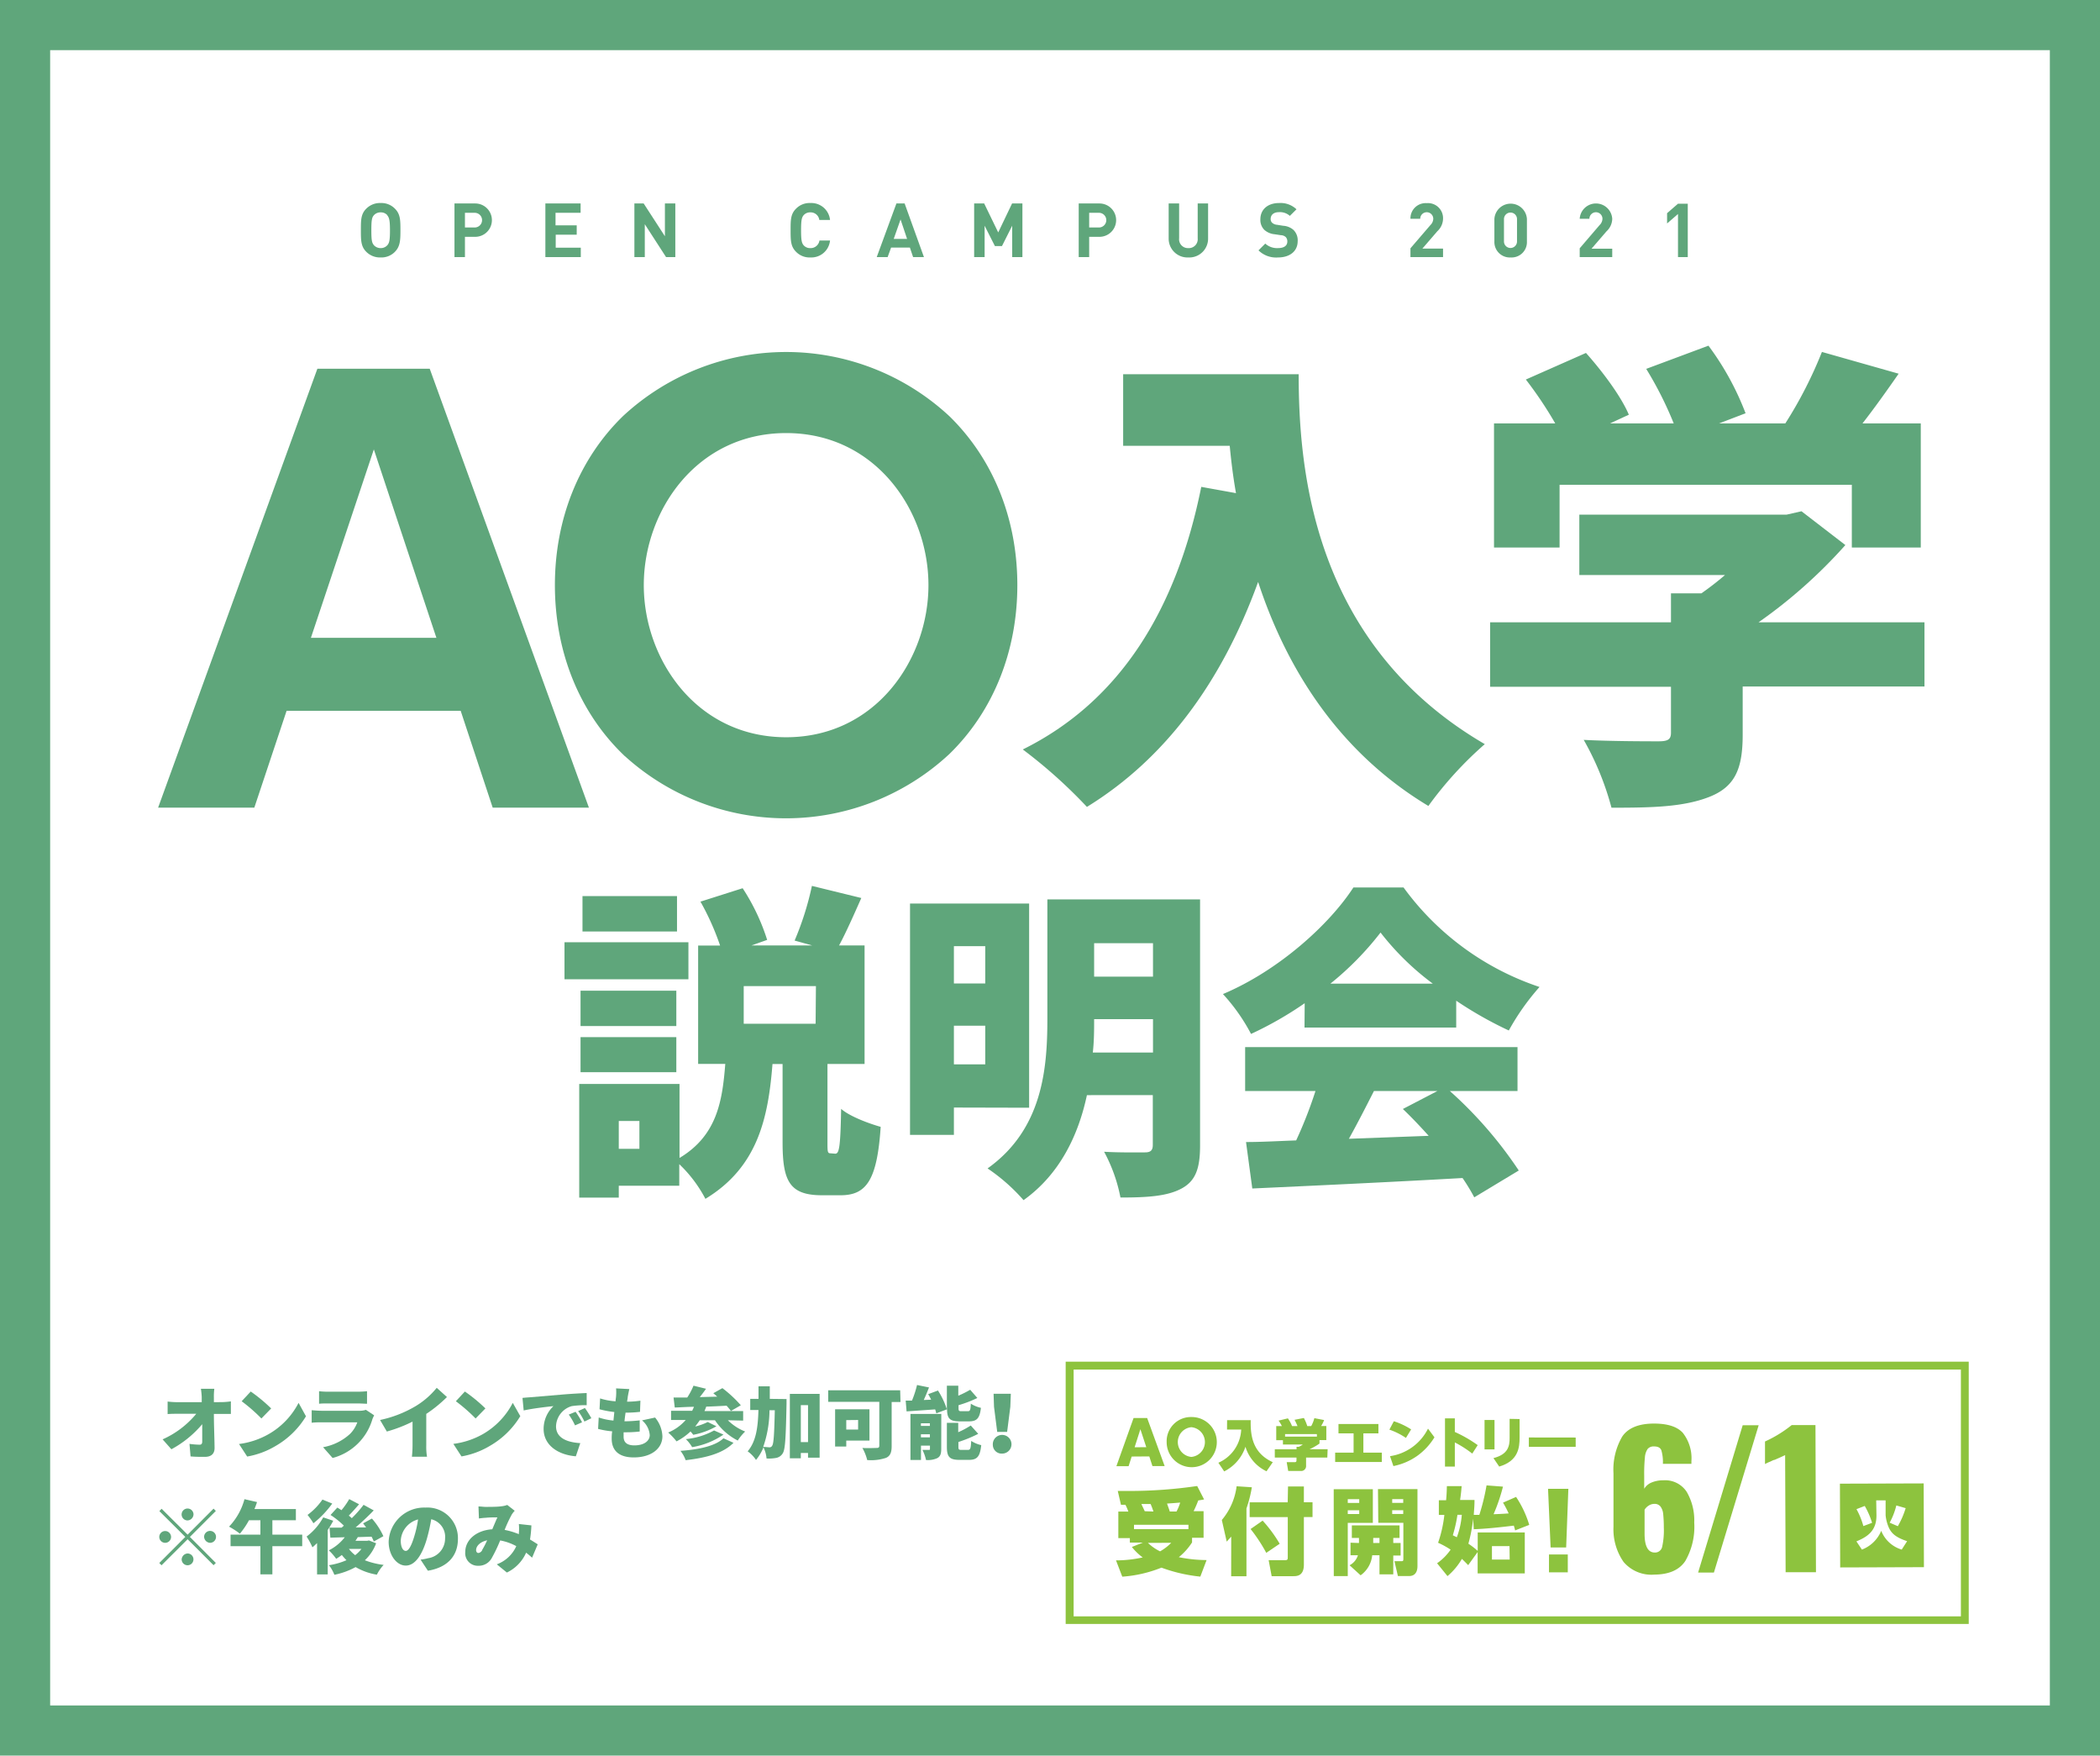 <svg xmlns="http://www.w3.org/2000/svg" width="335" height="280" viewBox="0 0 335 280"><defs><style>.cls-1,.cls-3{fill:#5fa67b;}.cls-2{fill:#fff;}.cls-3{stroke:#5fa67b;stroke-miterlimit:10;stroke-width:2px;}.cls-4{fill:#8dc33e;}</style></defs><g id="レイヤー_2" data-name="レイヤー 2"><g id="レイヤー_1-2" data-name="レイヤー 1"><rect class="cls-1" width="335" height="280"/><rect class="cls-2" x="8" y="8" width="319" height="264"/><path class="cls-1" d="M63,40.16a3,3,0,0,1-2.27.9,3.07,3.07,0,0,1-2.3-.9c-.85-.85-.86-1.81-.86-3.44s0-2.59.86-3.44a3.07,3.07,0,0,1,2.3-.9,3,3,0,0,1,2.27.9c.86.85.88,1.81.88,3.44S63.83,39.31,63,40.16Zm-1.21-5.84a1.36,1.36,0,0,0-1.06-.45,1.4,1.4,0,0,0-1.08.45c-.32.36-.41.77-.41,2.4s.09,2,.41,2.39a1.45,1.45,0,0,0,1.08.46,1.4,1.4,0,0,0,1.06-.46c.31-.36.42-.76.42-2.39S62.07,34.68,61.76,34.32Z"/><path class="cls-1" d="M75.81,37.77H74.17V41H72.5V32.45h3.31a2.66,2.66,0,1,1,0,5.32Zm-.08-3.83H74.17v2.34h1.56a1.17,1.17,0,1,0,0-2.34Z"/><path class="cls-1" d="M87,41V32.45h5.62v1.49h-4v2H92v1.49H88.65V39.5h4V41Z"/><path class="cls-1" d="M106.25,41l-3.39-5.24V41H101.2V32.45h1.48l3.39,5.23V32.45h1.66V41Z"/><path class="cls-1" d="M129.28,41.06a3,3,0,0,1-2.29-.9c-.86-.85-.87-1.81-.87-3.44s0-2.59.87-3.44a3,3,0,0,1,2.29-.9,3,3,0,0,1,3.13,2.7H130.7a1.39,1.39,0,0,0-1.42-1.21,1.36,1.36,0,0,0-1.07.44c-.31.36-.42.78-.42,2.41s.11,2.05.42,2.41a1.36,1.36,0,0,0,1.07.44,1.41,1.41,0,0,0,1.44-1.21h1.69A3,3,0,0,1,129.28,41.06Z"/><path class="cls-1" d="M145.66,41l-.51-1.51h-3L141.6,41h-1.74L143,32.45h1.31L147.39,41Zm-2-6-1.09,3.1h2.13Z"/><path class="cls-1" d="M161.47,41V36l-1.63,3.24h-1.13L157.07,36v5H155.4V32.45H157l2.24,4.62,2.21-4.62h1.65V41Z"/><path class="cls-1" d="M175.39,37.77h-1.64V41h-1.67V32.45h3.31a2.66,2.66,0,1,1,0,5.32Zm-.08-3.83h-1.56v2.34h1.56a1.17,1.17,0,1,0,0-2.34Z"/><path class="cls-1" d="M189.57,41.06a3,3,0,0,1-3.14-3V32.45h1.67V38a1.41,1.41,0,0,0,1.47,1.57A1.42,1.42,0,0,0,191.06,38V32.45h1.66v5.61A3,3,0,0,1,189.57,41.06Z"/><path class="cls-1" d="M203.88,41.06a4,4,0,0,1-3.12-1.13l1.08-1.08a2.78,2.78,0,0,0,2,.72c1,0,1.52-.38,1.52-1.06a1,1,0,0,0-.26-.71,1.21,1.21,0,0,0-.77-.29l-1-.15a2.84,2.84,0,0,1-1.65-.71,2.24,2.24,0,0,1-.62-1.68c0-1.52,1.13-2.59,3-2.59a3.68,3.68,0,0,1,2.76,1l-1.06,1.05a2.34,2.34,0,0,0-1.75-.59c-.89,0-1.31.49-1.31,1.08a.79.79,0,0,0,.24.61,1.31,1.31,0,0,0,.78.32l1,.16a2.71,2.71,0,0,1,1.63.67,2.31,2.31,0,0,1,.66,1.8C207,40.13,205.68,41.06,203.88,41.06Z"/><path class="cls-1" d="M225,41v-1.4l3.19-3.71a1.45,1.45,0,0,0,.45-1,1,1,0,1,0-2.08,0H225a2.43,2.43,0,0,1,2.61-2.49,2.4,2.4,0,0,1,2.59,2.48,2.77,2.77,0,0,1-.91,2l-2.39,2.77h3.3V41Z"/><path class="cls-1" d="M241,41.06a2.46,2.46,0,0,1-2.61-2.54v-3.6a2.6,2.6,0,0,1,5.19,0v3.6A2.44,2.44,0,0,1,241,41.06Zm1-6.12a1,1,0,1,0-2.08,0v3.57a1,1,0,1,0,2.08,0Z"/><path class="cls-1" d="M252,41v-1.4l3.18-3.71a1.45,1.45,0,0,0,.45-1,1,1,0,1,0-2.08,0H252a2.6,2.6,0,0,1,5.19,0,2.77,2.77,0,0,1-.91,2l-2.39,2.77h3.3V41Z"/><path class="cls-1" d="M267.68,41V34.13l-1.74,1.51V34l1.74-1.51h1.56V41Z"/><path class="cls-1" d="M109.82,156.18H90.05v-5.9h19.77ZM133.24,184c.62,0,.83-.94.94-7.15,1.35,1.2,4.43,2.34,6.31,2.87-.57,8.56-2.3,10.91-6.42,10.91h-2.92c-5.21,0-6.31-2.25-6.31-8.46V169.7h-1.61c-.68,8.61-2.35,16.44-10.7,21.5a21.24,21.24,0,0,0-4.17-5.53v3.44H98.71V191H92.4V172.88h16v11.8c6-3.6,6.83-9.08,7.3-15h-4.33V150.8h3.5a41.34,41.34,0,0,0-3.13-7l6.73-2.14a33.49,33.49,0,0,1,3.91,8.24l-2.51.89h9.71l-2.82-.78a47.42,47.42,0,0,0,2.76-8.72l7.88,1.93c-1.25,2.82-2.45,5.53-3.55,7.57h4.07v18.9H132v12.37c0,1.67,0,1.88.52,1.88Zm-25.35-20.36H92.61V158h15.28Zm-15.28,1.77h15.28V171H92.61ZM108,148.56H92.92v-5.64H108Zm-6,30.22H98.71v4.44H102Zm28.16-21.51H118.64v6h11.47Z"/><path class="cls-1" d="M152.17,176.64V181h-7v-36.9h19v32.57Zm0-25.74v5.95h5V150.9Zm5,18.85v-6.16h-5v6.16Zm34.27,12.94c0,3.71-.73,5.69-3,6.89s-5.37,1.41-9.7,1.41a25.43,25.43,0,0,0-2.61-7.3c2.5.15,5.63.1,6.52.1s1.25-.31,1.25-1.2v-7.93H173.39c-1.35,6.31-4.27,12.58-10.11,16.75a29.55,29.55,0,0,0-5.74-5.06c8.81-6.27,9.54-16,9.54-23.86V143.44h24.36Zm-7.51-14.82v-5.33h-9.39c0,1.68,0,3.45-.21,5.33Zm-9.39-17.44v5.33h9.39v-5.33Z"/><path class="cls-1" d="M208.13,160a57.31,57.31,0,0,1-8.56,4.9,29.92,29.92,0,0,0-4.48-6.36c8.92-3.76,17-11.12,20.81-17h8a44.06,44.06,0,0,0,21.69,15.87,38.3,38.3,0,0,0-4.9,6.94,61.45,61.45,0,0,1-8.39-4.75v4.28h-24.2Zm23.15,14a65.82,65.82,0,0,1,11,12.68l-7.1,4.28a31,31,0,0,0-1.87-3.08c-12,.68-24.62,1.26-33.54,1.67l-1-7.41c2.4,0,5.06-.15,8-.26a68.83,68.83,0,0,0,3.08-7.88H198.63V167h43.45V174Zm-2.71-17.12a42.64,42.64,0,0,1-8.34-8.15,48.58,48.58,0,0,1-8,8.15ZM219.18,174c-1.3,2.56-2.66,5.22-4,7.62l12.73-.47c-1.36-1.51-2.77-3-4.12-4.28l5.52-2.87Z"/><path class="cls-1" d="M207.17,59.68c0,15.16,2.23,43,29.69,59a59,59,0,0,0-9,9.86c-14.61-8.78-22.77-22.33-27.16-35.73-5.84,16.1-14.92,28.26-27.31,35.88a79.61,79.61,0,0,0-10.23-9.16c15.54-7.7,24.54-22.33,28.47-41.88l5.54,1c-.47-2.62-.77-5.16-1-7.55h-17V59.68Z"/><path class="cls-1" d="M307,109.49H278v7.7c0,5.47-1.24,8.32-5.39,9.93s-9.23,1.7-15.54,1.7A45.57,45.57,0,0,0,252.64,118c4.31.23,10.38.23,11.92.23s2-.31,2-1.38v-7.32H237.71V99.25h28.85V94.63h4.85a47,47,0,0,0,3.77-2.92H251.94V82.08H285l2.38-.54,7,5.39a79.73,79.73,0,0,1-13.85,12.32H307ZM248.79,87.32H238.33V67.53h9.77a62.93,62.93,0,0,0-4.69-7L253,56.29c2.61,2.92,5.61,6.93,6.84,9.85l-3,1.39H267a57.69,57.69,0,0,0-4.39-8.7l9.93-3.7a44.62,44.62,0,0,1,5.92,10.78l-4.23,1.62H284.8a67.36,67.36,0,0,0,5.84-11.4l12.24,3.47c-1.93,2.77-3.85,5.47-5.77,7.93h9.3V87.32h-11v-10H248.79Z"/><path class="cls-3" d="M67.85,59.81H51.33l-24.68,68h13.2L45,112.36H74.21l5.11,15.45h13.2ZM48.21,102.72,59.64,68.51,71,102.72Z"/><path class="cls-3" d="M150.79,67.13a37.24,37.24,0,0,0-50.7-.06C93.28,73.69,89.52,83,89.52,93.32s3.75,19.68,10.57,26.29a37.26,37.26,0,0,0,50.66-.07c6.8-6.62,10.54-15.93,10.54-26.22S157.56,73.76,150.79,67.13Zm-25.38,51.45c-14.84,0-23.71-12.84-23.71-25.26s8.87-25.25,23.71-25.25,23.7,12.84,23.7,25.25S140.24,118.58,125.41,118.58Z"/><rect class="cls-2" x="170.64" y="217.8" width="142.79" height="40.62"/><path class="cls-4" d="M312.81,218.43v39.36H171.27V218.43H312.81m1.25-1.26H170V259H314.06V217.17Z"/><path class="cls-4" d="M180.53,232.3l-.49,1.54h-1.95l2.74-7.68H183l2.79,7.66h-1.95l-.5-1.54Zm2.33-1.49-.94-2.87-.92,2.88Z"/><path class="cls-4" d="M190.05,226a4,4,0,1,1-3.94,4A3.86,3.86,0,0,1,190.05,226Zm0,6.36a2.38,2.38,0,0,0,0-4.74,2.38,2.38,0,0,0,0,4.74Z"/><path class="cls-4" d="M195.75,226.5h3.77c-.07,2.62.38,5.27,3.52,6.7l-1,1.45a6.33,6.33,0,0,1-3.36-3.91,6.78,6.78,0,0,1-3.39,3.93l-.93-1.38A6.06,6.06,0,0,0,198,228h-2.26Z"/><path class="cls-4" d="M211.74,232.46h-3.39v1.29a.78.78,0,0,1-.85.85h-2l-.24-1.4h1.22c.3,0,.34-.08.34-.35v-.39h-3.46v-1.32l3.47,0v-.39h.33a2.7,2.7,0,0,0,.67-.37h-3.17v-.69h-1.07v-2.25h.9a5.62,5.62,0,0,0-.53-.87l1.49-.36a6,6,0,0,1,.66,1.23h.87a9.66,9.66,0,0,0-.47-1l1.49-.29a6.89,6.89,0,0,1,.54,1.29h.63a5.22,5.22,0,0,0,.5-1.26l1.56.3a5.27,5.27,0,0,1-.48.95h.83v2.25h-1.09v.55a9.71,9.71,0,0,1-1.58.9h2.88Zm-1.67-3.74H205v.4l5.08,0Z"/><rect class="cls-4" x="293.55" y="236.58" width="13.36" height="13.36" transform="translate(-0.78 0.97) rotate(-0.18)"/><path class="cls-2" d="M297.25,243.39a12,12,0,0,0-1.1-2.7l1.32-.51a12.69,12.69,0,0,1,1.17,2.69Zm2.05-4.1h1.5v2.37a6.52,6.52,0,0,0,.43,1.78c.46,1.16,1.25,1.77,3,2.36l-.86,1.34a5.06,5.06,0,0,1-3.27-3,5.42,5.42,0,0,1-3.08,3l-.88-1.31c1.95-.79,3.2-1.82,3.2-4.12Zm2.15,3.56a11.56,11.56,0,0,0,1.06-2.75l1.49.43a13.89,13.89,0,0,1-1.25,2.88Z"/><path class="cls-4" d="M217.49,231.68h2.94v1.49l-7.44,0v-1.49h2.94V228.6h-2.41v-1.49l6.37,0v1.49h-2.4Z"/><path class="cls-4" d="M224.28,229.33a11.06,11.06,0,0,0-2.64-1.32l.71-1.34a11.57,11.57,0,0,1,2.76,1.3Zm4.55-.1a10.13,10.13,0,0,1-2.8,3,10,10,0,0,1-3.75,1.59l-.54-1.58a8.07,8.07,0,0,0,6.06-4.39Z"/><path class="cls-4" d="M234.86,231.83a17.21,17.21,0,0,0-2.78-1.78v3.85h-1.57l0-7.69h1.57v2.17a20.85,20.85,0,0,1,3.65,2.1Z"/><path class="cls-4" d="M238.41,226.47v4.69h-1.59l0-4.69Zm4-.15v2.94c0,1.62-.2,3.74-3.25,4.64l-.92-1.35c2.36-.6,2.59-1.93,2.58-3.26v-3Z"/><path class="cls-4" d="M251.36,229.27v1.48l-7.47,0v-1.49Z"/><path class="cls-4" d="M180,241.08a8.81,8.81,0,0,0-.47-1.09h-.71l-.51-2.2c.46,0,1,0,1.93,0a75,75,0,0,0,10.74-.79l1.1,2.14c-.39.08-.42.08-.93.16a17,17,0,0,1-.74,1.71H192v4.25h-1.84V246a9.93,9.93,0,0,1-2.11,2.35,22.34,22.34,0,0,0,4.43.46l-1,2.64a25.28,25.28,0,0,1-6.2-1.43,20.64,20.64,0,0,1-6.25,1.44l-1-2.6a19.69,19.69,0,0,0,4.26-.47,8.75,8.75,0,0,1-1.73-1.67l1.77-.7h-2.09v-.71H178.4l0-4.24Zm9.59,2.1-8.69,0v.7l8.68,0ZM184,241.07a12.56,12.56,0,0,0-.45-1.2l-1.46,0c0,.09.37.78.52,1.15Zm-.88,5a7.55,7.55,0,0,0,1.94,1.35,8,8,0,0,0,1.78-1.36Zm4.56-5a7.83,7.83,0,0,0,.59-1.43c-.88.08-1.56.12-2.1.16.32.91.37,1,.43,1.27Z"/><path class="cls-4" d="M196.41,245.07c-.24.28-.41.45-.72.8l-.78-3.45a10.33,10.33,0,0,0,2.36-5.38l2.43.16a20.41,20.41,0,0,1-.86,3.38l0,10.81h-2.44Zm9.06-8H208v2.52h1.38v2.36h-1.38l0,7.59c0,1.83-1.14,1.84-1.71,1.84h-3.43l-.48-2.55h2.6c.42,0,.45-.11.45-.5l0-6.37-6.08,0v-2.36l6.07,0Zm-4.05,5.45a21.85,21.85,0,0,1,2.72,3.69L202,247.66a25.63,25.63,0,0,0-2.5-3.8Z"/><path class="cls-4" d="M212.76,237.51l6.24,0,0,5.37h-4l0,8.49h-2.23ZM215,239.1v.6h1.83v-.6Zm0,1.77v.6h1.83v-.6Zm1.79,5.22v-.81h-1.14v-2l7.61,0v2h-1v.81h1.17v2h-1.17v3h-2.2v-3.05h-1.16a4.46,4.46,0,0,1-1.85,3.2l-1.76-1.6a2.67,2.67,0,0,0,1.33-1.6h-1.18v-2Zm3.27,0v-.81h-1v.81Zm-.24-8.6,6.3,0,0,12.29c0,.54-.14,1.57-1.33,1.58H223l-.55-2.37h1c.36,0,.42,0,.42-.39l0-5.73h-4Zm2.27,1.6v.6h1.76v-.6Zm0,1.77v.6h1.76v-.6Z"/><path class="cls-4" d="M239.76,237.1a29,29,0,0,1-1.5,4.4c1.33-.05,1.86-.09,2.41-.13-.47-1-.63-1.24-.9-1.72l2.08-.91a16.67,16.67,0,0,1,2.1,4.46l-2.25.88c-.09-.37-.14-.52-.21-.76-1.91.23-4.5.52-6.39.57L235,242.2a23.49,23.49,0,0,1-.76,4,12.2,12.2,0,0,1,1.49,1.15v-2.94l7.51,0,0,6.53-7.52,0v-3.41l-1.51,2.09c-.42-.43-.6-.61-1-1a10.52,10.52,0,0,1-2.3,2.75l-1.66-2.05a8.62,8.62,0,0,0,2.16-2.17,13.92,13.92,0,0,0-2-1.1,20.36,20.36,0,0,0,1-4.44h-.88v-2.34h1.16c.08-.91.1-1.37.12-2.25l2.36,0c-.09,1-.13,1.41-.25,2.21h2.3c0,.87-.05,1.37-.12,2.37l.89,0a34.45,34.45,0,0,0,1.15-4.7Zm-7.26,4.49a23.09,23.09,0,0,1-.74,3.27l.64.31a12.81,12.81,0,0,0,.79-3.58Zm8.3,5H238v2.14h2.83Z"/><path class="cls-4" d="M250.19,237.45l-.35,9.35h-2.48l-.41-9.35Zm-3.09,10.47h3v2.85h-3Z"/><path class="cls-4" d="M259,249.11a9.11,9.11,0,0,1-1.61-5.62l0-8.49a10.43,10.43,0,0,1,1.39-5.88c.93-1.38,2.62-2.07,5.05-2.08,2.16,0,3.7.48,4.61,1.47a6.54,6.54,0,0,1,1.38,4.54l0,.41h-4.55a6.63,6.63,0,0,0-.25-2.17c-.17-.41-.56-.61-1.18-.6a1.22,1.22,0,0,0-1,.4,2.71,2.71,0,0,0-.44,1.37,25.79,25.79,0,0,0-.11,2.89v2.09a2.44,2.44,0,0,1,1.18-1,4.71,4.71,0,0,1,1.86-.35,4.12,4.12,0,0,1,3.74,1.84,9,9,0,0,1,1.2,4.89,10.93,10.93,0,0,1-1.43,6.15q-1.44,2.14-4.94,2.16A5.82,5.82,0,0,1,259,249.11Zm6.15-2.4a12,12,0,0,0,.27-3.07,21.51,21.51,0,0,0-.1-2.16,2.42,2.42,0,0,0-.41-1.18,1.18,1.18,0,0,0-1-.45,1.67,1.67,0,0,0-.93.29,2,2,0,0,0-.63.64v3.83c0,2,.55,3,1.63,3A1.15,1.15,0,0,0,265.15,246.71Z"/><path class="cls-4" d="M278,227.31h2.55l-7.14,23.49h-2.52Z"/><path class="cls-4" d="M284.77,232.07c-.22.11-.77.37-1.68.76-.16,0-.4.15-.72.29a6.32,6.32,0,0,0-.81.38l0-3.6a19.81,19.81,0,0,0,4.26-2.62h3.79l.08,23.47h-4.84Z"/><path class="cls-1" d="M35.4,223.62a11.27,11.27,0,0,0,1.43-.12v2l-1.32,0H34.12c0,1.79.09,3.68.11,5.43,0,.89-.49,1.42-1.55,1.42-.83,0-1.51,0-2.28-.07l-.17-2a12.94,12.94,0,0,0,1.62.13c.29,0,.41-.16.41-.52,0-.74,0-1.7,0-2.75a16.89,16.89,0,0,1-4.92,4l-1.4-1.58a14.68,14.68,0,0,0,5.37-4.08h-3c-.47,0-1.1,0-1.57.05v-2a13.85,13.85,0,0,0,1.52.1h3.92l0-.73c0-.4-.06-.92-.13-1.41h2.14a9.52,9.52,0,0,0-.07,1.41v.73Z"/><path class="cls-1" d="M42.83,228.74a12.16,12.16,0,0,0,4.8-5l1.18,2.14a13.56,13.56,0,0,1-4.89,4.76,13.22,13.22,0,0,1-4.49,1.66l-1.3-2A12.81,12.81,0,0,0,42.83,228.74Zm.43-4.11-1.56,1.6a26.64,26.64,0,0,0-3.15-2.75L40,221.93A25.88,25.88,0,0,1,43.26,224.63Z"/><path class="cls-1" d="M59.69,225.73a5.13,5.13,0,0,0-.28.6,9,9,0,0,1-6.35,6.2l-1.52-1.72a8.58,8.58,0,0,0,4.32-2.14A5,5,0,0,0,57,226.84H51.31c-.31,0-1,0-1.59.07v-2c.58.05,1.17.09,1.59.09h6a3.14,3.14,0,0,0,1.06-.15Zm-8.79-3.85a12.07,12.07,0,0,0,1.41.08h4.76a14.21,14.21,0,0,0,1.48-.08v2c-.35,0-1-.05-1.51-.05H52.31c-.43,0-1,0-1.41.05Z"/><path class="cls-1" d="M68,230.51a9.47,9.47,0,0,0,.12,1.82H65.71a17.07,17.07,0,0,0,.1-1.82v-3.78a22.41,22.41,0,0,1-4.1,1.58l-1.08-1.84a18.66,18.66,0,0,0,5.76-2.26,13,13,0,0,0,3.28-2.87l1.63,1.47A21.52,21.52,0,0,1,68,225.5Z"/><path class="cls-1" d="M77,228.74a12.22,12.22,0,0,0,4.8-5L83,225.86a13.56,13.56,0,0,1-4.89,4.76,13.22,13.22,0,0,1-4.49,1.66l-1.3-2A12.81,12.81,0,0,0,77,228.74Zm.43-4.11-1.56,1.6a26.64,26.64,0,0,0-3.15-2.75l1.44-1.55A25.88,25.88,0,0,1,77.44,224.63Z"/><path class="cls-1" d="M84.65,222.84l5.33-.45c1.24-.1,2.71-.18,3.61-.22l0,1.94a15,15,0,0,0-2.39.15,3.46,3.46,0,0,0-2.5,3.22c0,1.84,1.72,2.55,3.87,2.68l-.71,2.1c-2.77-.22-5.14-1.72-5.14-4.37a5,5,0,0,1,1.57-3.63c-1.07.11-3.26.36-4.75.69l-.19-2C83.87,222.89,84.41,222.86,84.65,222.84Zm8.2,4-1.12.49a9.63,9.63,0,0,0-1-1.72l1.09-.45A14.61,14.61,0,0,1,92.85,226.83Zm1.48-.65-1.1.53a10.13,10.13,0,0,0-1-1.67l1.08-.49A18.49,18.49,0,0,1,94.33,226.18Z"/><path class="cls-1" d="M104.5,226.08a4.94,4.94,0,0,1,1.17,3c0,1.89-1.71,3.36-4.57,3.36-2.13,0-3.52-.9-3.52-3,0-.28,0-.68.08-1.16a13,13,0,0,1-2.25-.39l.1-1.82a10,10,0,0,0,2.35.49L98,225.2a15.73,15.73,0,0,1-2.36-.44l.09-1.73a10.34,10.34,0,0,0,2.47.46c0-.31.07-.59.08-.83a8.14,8.14,0,0,0,0-1.23l2.11.11c-.12.53-.19.9-.25,1.25,0,.16-.06.43-.11.76a14.27,14.27,0,0,0,2.13-.16l-.06,1.78a18.3,18.3,0,0,1-2.31.13c-.06.45-.13.93-.17,1.38h0a23.27,23.27,0,0,0,2.43-.15l0,1.78a18.16,18.16,0,0,1-2.06.12h-.51c0,.29,0,.54,0,.71,0,.93.59,1.38,1.71,1.38,1.64,0,2.46-.77,2.46-1.65a3.4,3.4,0,0,0-1.23-2.34Z"/><path class="cls-1" d="M116.11,226.51a8.2,8.2,0,0,0,2.76,1.8,7.74,7.74,0,0,0-1.18,1.44,9.67,9.67,0,0,1-3.64-3.24h-2.42c-.23.35-.48.67-.73,1a8.87,8.87,0,0,0,2-.72l1.39.68a11.71,11.71,0,0,1-3.7,1.36,6.14,6.14,0,0,0-.44-.53,9.4,9.4,0,0,1-2.23,1.58,9.74,9.74,0,0,0-1.33-1.41,7.48,7.48,0,0,0,2.8-2h-2.34V225h3.37c.1-.21.2-.42.29-.63-1.13,0-2.18.09-3.07.11l-.19-1.59,2.18,0a11,11,0,0,0,1-1.89l2,.49c-.33.47-.67.92-1,1.33l2.78-.07c-.21-.2-.42-.38-.62-.55l1.45-.81a20,20,0,0,1,2.94,2.73l-1.58.91c-.18-.25-.41-.52-.69-.84-1.08.06-2.19.12-3.25.15-.08.24-.18.48-.28.71h6.17v1.52Zm.9,3.6c-1.69,1.71-4.43,2.4-7.63,2.77a5.49,5.49,0,0,0-.83-1.49c2.85-.2,5.54-.74,6.86-2Zm-1.6-1.31a12.33,12.33,0,0,1-5,2,6.05,6.05,0,0,0-1-1.28,11.65,11.65,0,0,0,4.5-1.38Z"/><path class="cls-1" d="M125.47,223.13s0,.58,0,.8c-.11,5.25-.2,7.25-.6,7.85a1.55,1.55,0,0,1-1.06.74,6.41,6.41,0,0,1-1.53.09,4.76,4.76,0,0,0-.49-1.77,7.48,7.48,0,0,1-1.19,2,5.25,5.25,0,0,0-1.33-1.37c1.33-1.57,1.64-3.76,1.72-6.59h-1.31v-1.78H121v-2h1.8c0,.69,0,1.36,0,2Zm-2.72,1.78a18.13,18.13,0,0,1-1,5.86c.44,0,.82.06,1,.06a.46.46,0,0,0,.43-.26c.24-.32.33-1.79.42-5.66Zm8-2.6v10.17H128.9v-.75h-1.15v.85H126V222.31ZM128.9,230v-5.9h-1.15V230Z"/><path class="cls-1" d="M143.65,223.6h-1.41v7.06c0,1-.24,1.56-.9,1.85a7.6,7.6,0,0,1-3,.35,7.42,7.42,0,0,0-.77-1.93c.84.06,2,0,2.29,0s.41-.09.41-.36v-7h-8.15v-1.84h11.48ZM135,229.76v.94h-1.78v-5.94h5.48v5Zm0-3.27V228h1.89v-1.53Z"/><path class="cls-1" d="M149.36,225.41a5.2,5.2,0,0,0-.18-.63l-4.56.32-.14-1.72,1,0a16.4,16.4,0,0,0,.81-2.49l1.91.39c-.27.69-.56,1.4-.84,2l1.18-.05c-.15-.31-.31-.61-.47-.88l1.56-.58a12.75,12.75,0,0,1,1.42,3V221h1.82v1.6a16.78,16.78,0,0,0,1.9-.95l1.14,1.31a19.44,19.44,0,0,1-3,1.15v.45c0,.46.06.51.48.51h1c.36,0,.43-.17.48-1.2a5,5,0,0,0,1.61.66c-.19,1.69-.66,2.16-1.92,2.16h-1.48c-1.57,0-2-.47-2-1.93Zm.79,5.69c0,.74-.14,1.18-.62,1.45a3.62,3.62,0,0,1-1.81.3,6.57,6.57,0,0,0-.57-1.61c.36,0,.84,0,1,0s.2,0,.2-.19v-.49h-1.43v2.29h-1.68v-7.35h4.92Zm-3.24-4.1v.42h1.43V227Zm1.43,2.24v-.49h-1.43v.49Zm6.07,2c.38,0,.46-.22.52-1.43a5.07,5.07,0,0,0,1.6.67c-.19,1.82-.65,2.35-1.95,2.35h-1.53c-1.62,0-2-.52-2-2.1v-3.81h1.81v1.5a14.19,14.19,0,0,0,2-1.07l1.19,1.33a21.59,21.59,0,0,1-3.16,1.3v.74c0,.47.07.52.5.52Z"/><path class="cls-1" d="M158.38,230.45a1.49,1.49,0,1,1,1.48,1.38A1.4,1.4,0,0,1,158.38,230.45Zm.19-6.08-.07-2.08h2.75l-.08,2.08-.51,4h-1.58Z"/><path class="cls-1" d="M29.93,244.76l4.14-4.15.36.37-4.14,4.14,4.14,4.15-.36.36-4.14-4.14-4.16,4.15-.36-.36,4.15-4.16L25.42,241l.36-.37Zm-2.64.36a.94.94,0,1,1-.94-.94A.95.95,0,0,1,27.29,245.12Zm2.64-2.63a.95.95,0,1,1,.94-1A1,1,0,0,1,29.93,242.49Zm0,5.27a.94.94,0,1,1-.95.94A1,1,0,0,1,29.93,247.76Zm2.63-2.64a.95.95,0,1,1,.95.94A1,1,0,0,1,32.56,245.12Z"/><path class="cls-1" d="M48.21,246.6H43.45v4.49H41.54V246.6H36.78v-1.84h4.76v-2.3H39.72a13,13,0,0,1-1.45,2.14,13.17,13.17,0,0,0-1.73-1.12A10.2,10.2,0,0,0,39,239.1l2,.46a11.39,11.39,0,0,1-.41,1.11H47.2v1.79H43.45v2.3h4.76Z"/><path class="cls-1" d="M53.16,242.54a14.26,14.26,0,0,1-.88,1.47v7.09h-1.7v-5c-.25.25-.49.47-.74.68a11.64,11.64,0,0,0-.93-1.72A9.45,9.45,0,0,0,51.56,242ZM53,239.8a15.64,15.64,0,0,1-3,3.14,11.37,11.37,0,0,0-.94-1.33,10.39,10.39,0,0,0,2.38-2.45Zm7,6.33a6.9,6.9,0,0,1-1.8,2.71,12.29,12.29,0,0,0,3,.74,6.6,6.6,0,0,0-1.08,1.56,9.9,9.9,0,0,1-3.39-1.21,12.06,12.06,0,0,1-3.39,1.23,6.07,6.07,0,0,0-.86-1.53,11.08,11.08,0,0,0,2.79-.8,8.56,8.56,0,0,1-.74-.83,8.39,8.39,0,0,1-.9.61,9.75,9.75,0,0,0-1.17-1.35A7.45,7.45,0,0,0,55,245.17l-2.3.07-.13-1.6h1.92c.12-.1.24-.2.36-.32a13.27,13.27,0,0,0-2.12-1.7l1.08-1.18c.21.12.44.27.66.42a12.12,12.12,0,0,0,1.24-1.77l1.57.82c-.54.63-1.13,1.29-1.64,1.81a5.11,5.11,0,0,1,.48.41A18.49,18.49,0,0,0,58,240l1.62.89c-.87.9-1.89,1.87-2.88,2.71H58.4c-.17-.23-.32-.44-.48-.64l1.41-.77A11.56,11.56,0,0,1,61.16,245l-1.53.85a5.69,5.69,0,0,0-.36-.77l-2.19.07c-.12.2-.24.4-.38.59h1.87l.29-.06Zm-4.34.9a5.19,5.19,0,0,0,1,1,5.56,5.56,0,0,0,1-1Z"/><path class="cls-1" d="M67.09,248.74a8.1,8.1,0,0,0,1.22-.23A3.15,3.15,0,0,0,71,245.39a2.88,2.88,0,0,0-2.21-3.09,27.65,27.65,0,0,1-.73,3.24c-.74,2.48-1.86,4.15-3.33,4.15S62,248,62,245.9a5.67,5.67,0,0,1,5.88-5.46,4.87,4.87,0,0,1,5.17,5c0,2.61-1.55,4.53-4.79,5.07Zm-.4-6.41a3.71,3.71,0,0,0-2.76,3.37c0,1.08.37,1.65.8,1.65s.88-.76,1.32-2.2A17.68,17.68,0,0,0,66.69,242.33Z"/><path class="cls-1" d="M84.88,248.43c-.3-.27-.62-.54-.95-.8a6.34,6.34,0,0,1-3.07,3.17l-1.61-1.31a5.46,5.46,0,0,0,3.11-2.9,8.64,8.64,0,0,0-2.57-.91,24.36,24.36,0,0,1-1.35,2.82,2.36,2.36,0,0,1-2.15,1.22,2,2,0,0,1-2.07-2.19c0-1.95,1.78-3.47,4.31-3.63.3-.7.59-1.41.82-1.9-.48,0-1.31,0-1.88.07-.25,0-.73.06-1.07.11l-.07-1.92c.35,0,.81.07,1.09.07.74,0,1.9,0,2.5-.09a3.73,3.73,0,0,0,1-.22l1.19.93a3.83,3.83,0,0,0-.46.58A21.22,21.22,0,0,0,80.5,244a11.52,11.52,0,0,1,2.27.68v-.14a8,8,0,0,0,0-1.48l2,.22a18.65,18.65,0,0,1-.22,2.25c.47.28.9.56,1.23.77Zm-8-1.17a14.32,14.32,0,0,0,.83-1.6c-1.13.24-1.76.93-1.76,1.56,0,.26.15.46.34.46S76.72,247.56,76.92,247.26Z"/></g></g></svg>